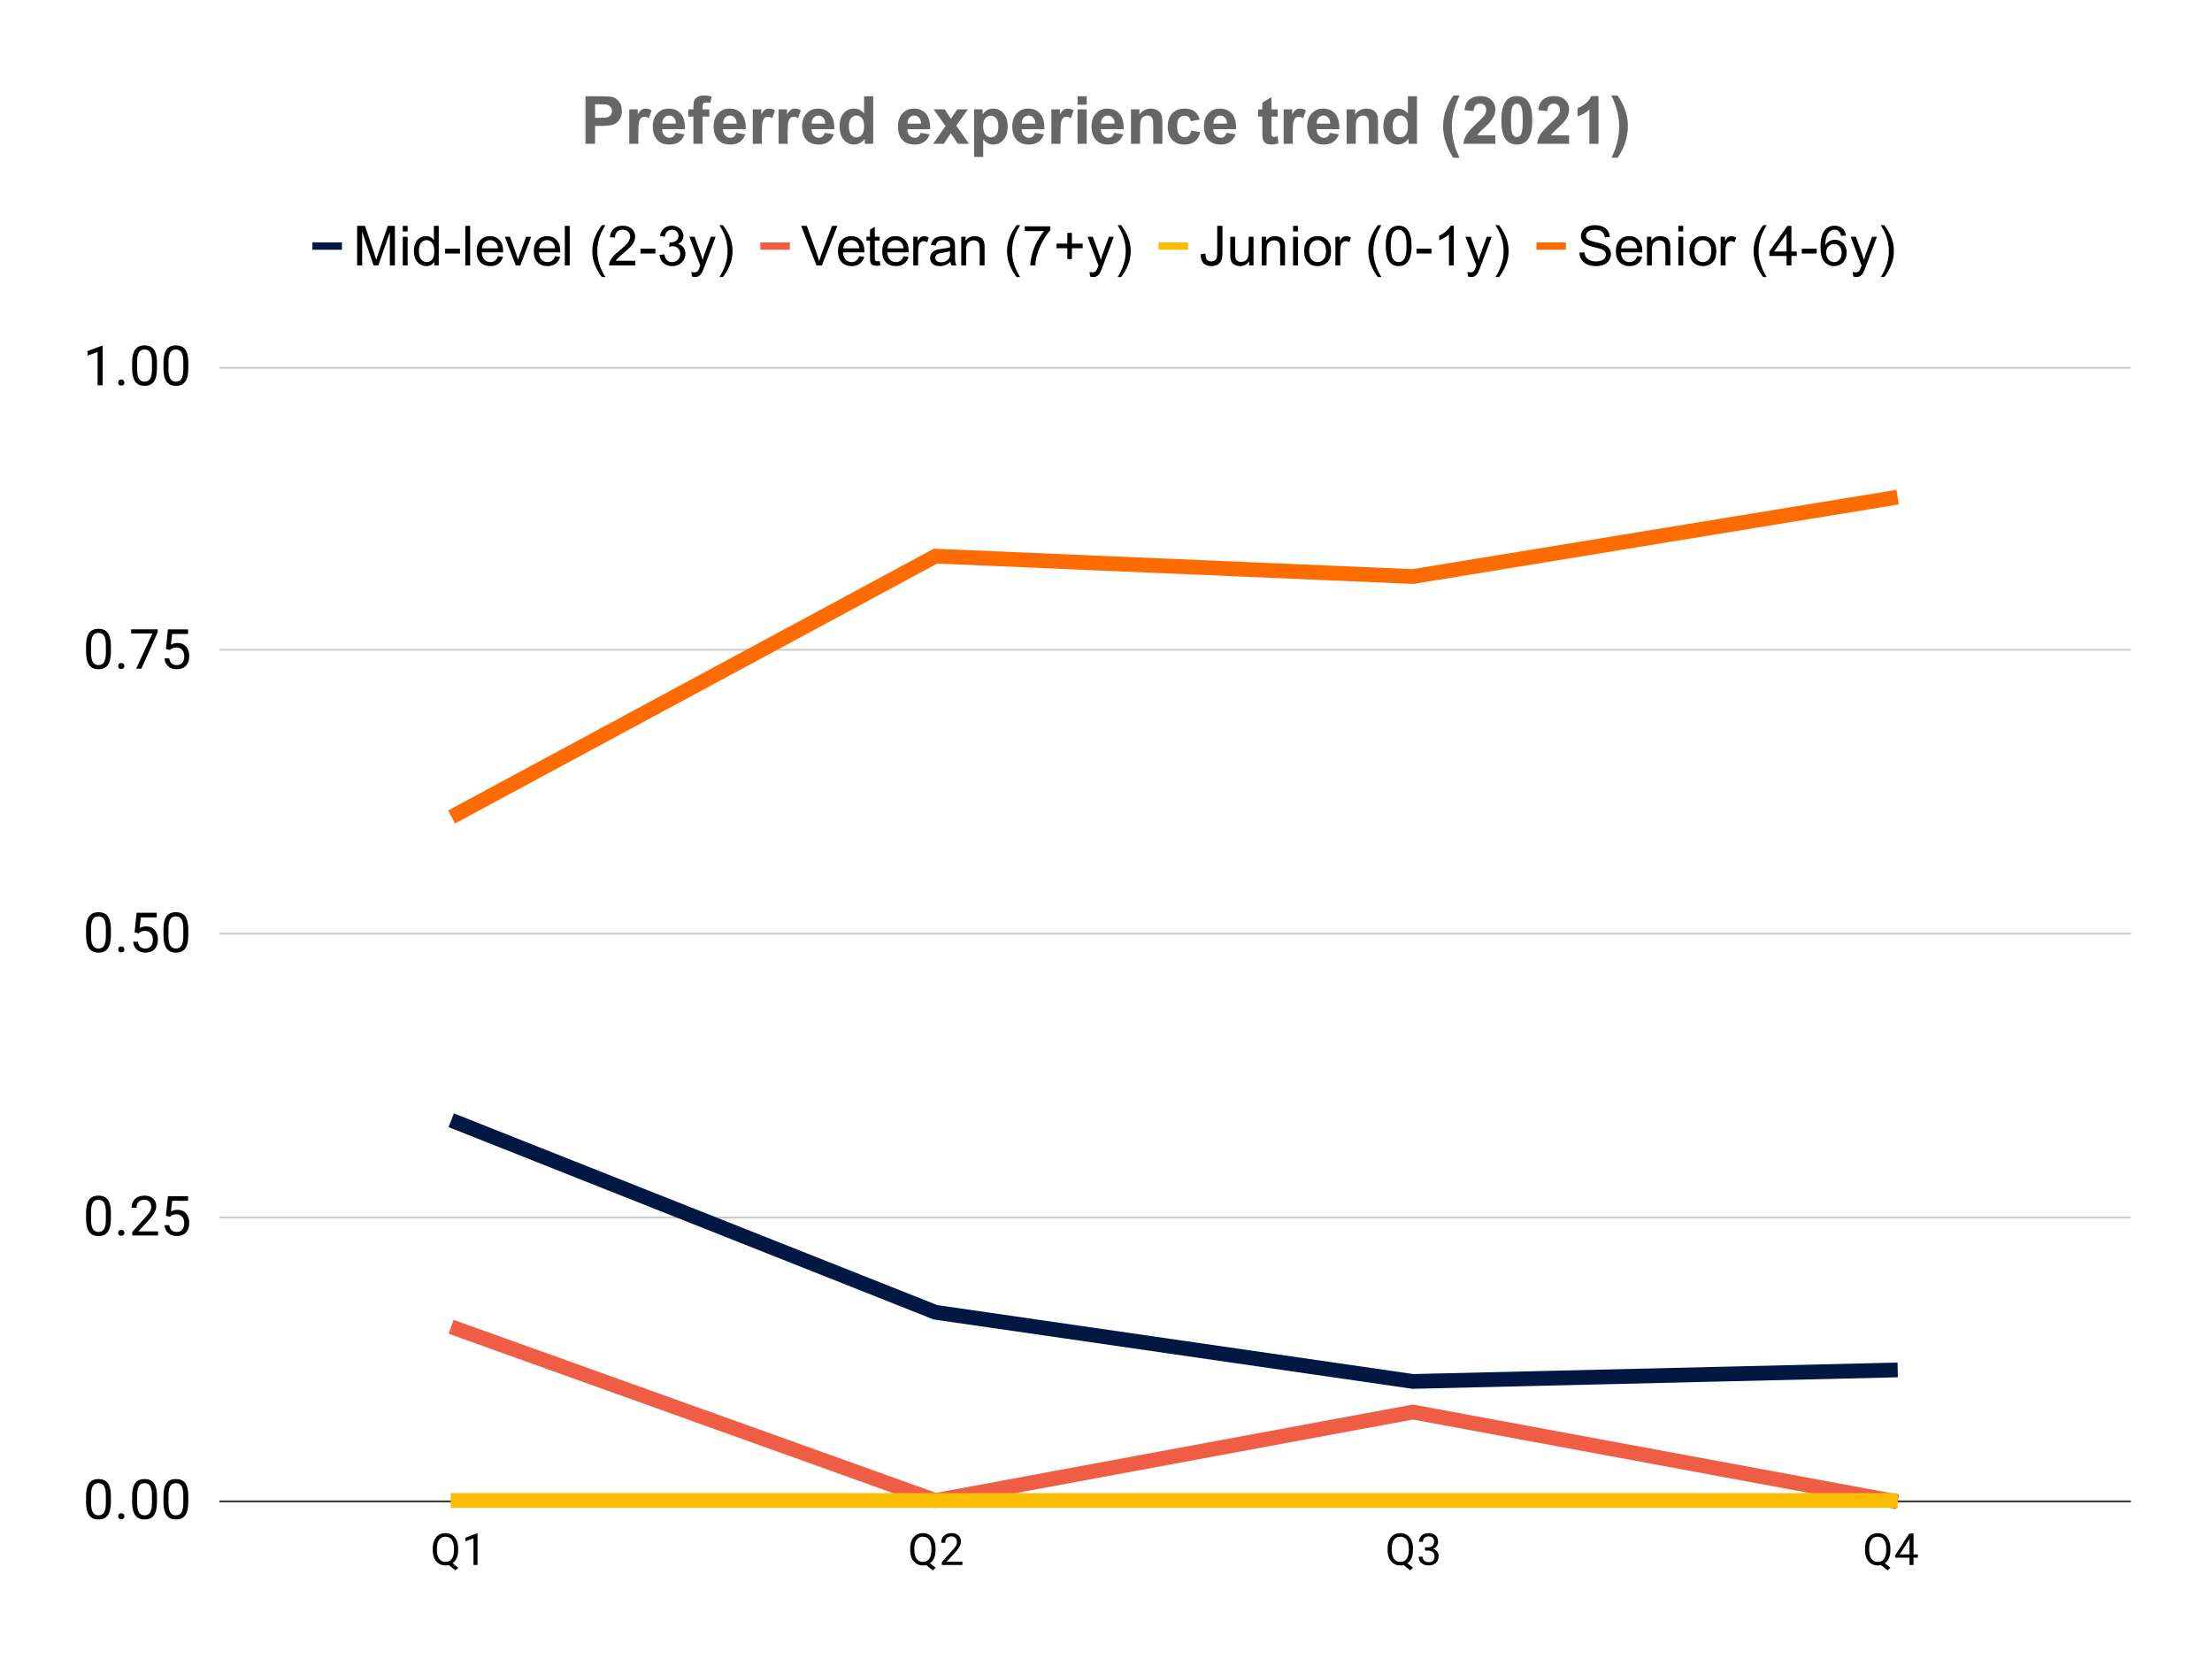 <svg viewBox="0 0 1200 900" fill="none" stroke-linecap="square" stroke-miterlimit="10" xmlns="http://www.w3.org/2000/svg"><path fill="#fff" d="M0 0h1200v900H0V0z"></path><path stroke="#333" stroke-linecap="butt" d="M119.5 814.5h1036"></path><path stroke="#ccc" stroke-linecap="butt" d="M119.5 660.5h1036m-1036-154h1036m-1036-154h1036m-1036-153h1036"></path><path stroke="#021741" stroke-width="8" stroke-linecap="butt" clip-path="url(#id_0)" d="M248.5 609.205l259 102.705 259 37.515 259-6.15"></path><path stroke="#ef5d45" stroke-width="8" stroke-linecap="butt" clip-path="url(#id_0)" d="M248.5 721.135L507.5 814l259-47.97 259 47.97"></path><path stroke="#fbbc04" stroke-width="8" stroke-linecap="butt" clip-path="url(#id_0)" d="M248.5 814h777"></path><path stroke="#fe6c01" stroke-width="8" stroke-linecap="butt" clip-path="url(#id_0)" d="M248.5 441.31l259-139.605 259 11.07 259-42.435"></path><path clip-path="url(#id_0)" d="M251.5 609.205a3 3 0 11-6 0 3 3 0 016 0zm259 102.705a3 3 0 11-6 0 3 3 0 016 0zm259 37.515a3 3 0 11-6 0 3 3 0 016 0zm259-6.15a3 3 0 11-6 0 3 3 0 016 0zm-777-22.14a3 3 0 11-6 0 3 3 0 016 0zM510.5 814a3 3 0 11-6 0 3 3 0 016 0zm259-47.97a3 3 0 11-6 0 3 3 0 016 0zm259 47.97a3 3 0 11-6 0 3 3 0 016 0zm-777 0a3 3 0 11-6 0 3 3 0 016 0z"></path><path clip-path="url(#id_0)" d="M510.5 814a3 3 0 11-6 0 3 3 0 016 0zm259 0a3 3 0 11-6 0 3 3 0 016 0zm259 0a3 3 0 11-6 0 3 3 0 016 0zm-777-372.69a3 3 0 11-6 0 3 3 0 016 0zm259-139.605a3 3 0 11-6 0 3 3 0 016 0zm259 11.07a3 3 0 11-6 0 3 3 0 016 0zm259-42.435a3 3 0 11-6 0 3 3 0 016 0z"></path><path fill="#000" d="M60.14 814.906q0 4.75-1.624 7.078-1.625 2.313-5.078 2.313-3.407 0-5.047-2.266-1.641-2.265-1.703-6.765v-3.61q0-4.703 1.624-6.984 1.626-2.297 5.094-2.297 3.438 0 5.063 2.203 1.64 2.203 1.672 6.813v3.515zm-2.703-3.703q0-3.453-.968-5.015-.969-1.579-3.063-1.579-2.078 0-3.031 1.563-.953 1.562-.984 4.812v4.344q0 3.453 1 5.11 1.015 1.64 3.047 1.64 2 0 2.968-1.547.985-1.562 1.032-4.89v-4.438zm6.672 11.375q0-.703.407-1.172.421-.468 1.25-.468.843 0 1.28.468.438.469.438 1.172 0 .672-.437 1.125-.438.453-1.281.453-.829 0-1.25-.453-.407-.453-.407-1.125zm21.032-7.672q0 4.75-1.625 7.078-1.625 2.313-5.079 2.313-3.406 0-5.046-2.266-1.641-2.265-1.704-6.765v-3.61q0-4.703 1.626-6.984 1.624-2.297 5.093-2.297 3.438 0 5.063 2.203 1.64 2.203 1.672 6.813v3.515zm-2.704-3.703q0-3.453-.968-5.015-.969-1.579-3.063-1.579-2.078 0-3.031 1.563-.953 1.562-.984 4.812v4.344q0 3.453 1 5.11 1.015 1.64 3.046 1.64 2 0 2.97-1.547.984-1.562 1.03-4.89v-4.438zm19.704 3.703q0 4.75-1.625 7.078-1.625 2.313-5.079 2.313-3.406 0-5.046-2.266-1.641-2.265-1.704-6.765v-3.61q0-4.703 1.626-6.984 1.624-2.297 5.093-2.297 3.438 0 5.063 2.203 1.64 2.203 1.672 6.813v3.515zm-2.704-3.703q0-3.453-.968-5.015-.969-1.579-3.063-1.579-2.078 0-3.031 1.563-.953 1.562-.984 4.812v4.344q0 3.453 1 5.11 1.015 1.64 3.046 1.64 2 0 2.97-1.547.984-1.562 1.03-4.89v-4.438zM60.14 661.156q0 4.75-1.624 7.078-1.625 2.313-5.078 2.313-3.407 0-5.047-2.266-1.641-2.265-1.703-6.765v-3.61q0-4.703 1.624-6.984 1.626-2.297 5.094-2.297 3.438 0 5.063 2.203 1.64 2.203 1.672 6.813v3.515zm-2.703-3.703q0-3.453-.968-5.015-.969-1.579-3.063-1.579-2.078 0-3.031 1.563-.953 1.562-.984 4.812v4.344q0 3.453 1 5.11 1.015 1.64 3.047 1.64 2 0 2.968-1.547.985-1.562 1.032-4.89v-4.438zm6.672 11.375q0-.703.407-1.172.421-.468 1.25-.468.843 0 1.28.468.438.469.438 1.172 0 .672-.437 1.125-.438.453-1.281.453-.829 0-1.25-.453-.407-.453-.407-1.125zm21.641 1.422H71.766v-1.953l7.39-8.203q1.64-1.86 2.266-3.016.625-1.172.625-2.422 0-1.656-1.016-2.718-1.015-1.079-2.703-1.079-2.016 0-3.14 1.157-1.11 1.14-1.11 3.187H71.36q0-2.937 1.891-4.75 1.906-1.828 5.078-1.828 2.984 0 4.703 1.563 1.735 1.562 1.735 4.156 0 3.14-4.016 7.5l-5.703 6.187H85.75v2.219zm4.266-10.688l1.093-10.64h10.922v2.5h-8.625l-.656 5.812q1.578-.922 3.563-.922 2.921 0 4.624 1.938 1.72 1.922 1.72 5.203 0 3.297-1.782 5.203-1.781 1.89-4.969 1.89-2.828 0-4.625-1.562-1.781-1.578-2.031-4.343h2.563q.25 1.828 1.296 2.765 1.063.922 2.797.922 1.89 0 2.969-1.281 1.078-1.297 1.078-3.563 0-2.14-1.172-3.437-1.156-1.297-3.094-1.297-1.765 0-2.78.781l-.72.578-2.171-.547zM60.14 507.406q0 4.75-1.624 7.078-1.625 2.313-5.078 2.313-3.407 0-5.047-2.266-1.641-2.265-1.703-6.765v-3.61q0-4.703 1.624-6.984 1.626-2.297 5.094-2.297 3.438 0 5.063 2.203 1.64 2.203 1.672 6.813v3.515zm-2.703-3.703q0-3.453-.968-5.015-.969-1.579-3.063-1.579-2.078 0-3.031 1.563-.953 1.562-.984 4.812v4.344q0 3.453 1 5.11 1.015 1.64 3.047 1.64 2 0 2.968-1.547.985-1.562 1.032-4.89v-4.438zm6.672 11.375q0-.703.407-1.172.421-.468 1.25-.468.843 0 1.28.468.438.469.438 1.172 0 .672-.437 1.125-.438.453-1.281.453-.829 0-1.25-.453-.407-.453-.407-1.125zm8.907-9.265l1.093-10.641h10.922v2.5h-8.625l-.656 5.812q1.578-.921 3.563-.921 2.921 0 4.624 1.937 1.72 1.922 1.72 5.203 0 3.297-1.782 5.203-1.781 1.89-4.969 1.89-2.828 0-4.625-1.562-1.781-1.578-2.031-4.343h2.563q.25 1.828 1.296 2.765 1.063.922 2.797.922 1.89 0 2.969-1.281 1.078-1.297 1.078-3.563 0-2.14-1.172-3.437Q80.625 505 78.687 505q-1.765 0-2.78.781l-.72.578-2.171-.546zm29.125 1.593q0 4.75-1.625 7.078-1.625 2.313-5.079 2.313-3.406 0-5.046-2.266-1.641-2.265-1.704-6.765v-3.61q0-4.703 1.626-6.984 1.624-2.297 5.093-2.297 3.438 0 5.063 2.203 1.64 2.203 1.672 6.813v3.515zm-2.704-3.703q0-3.453-.968-5.015-.969-1.579-3.063-1.579-2.078 0-3.031 1.563-.953 1.562-.984 4.812v4.344q0 3.453 1 5.11 1.015 1.64 3.046 1.64 2 0 2.97-1.547.984-1.562 1.03-4.89v-4.438zM60.14 353.656q0 4.75-1.624 7.078-1.625 2.313-5.078 2.313-3.407 0-5.047-2.266-1.641-2.265-1.703-6.765v-3.61q0-4.703 1.624-6.984 1.626-2.297 5.094-2.297 3.438 0 5.063 2.203 1.64 2.203 1.672 6.813v3.515zm-2.703-3.703q0-3.453-.968-5.015-.969-1.579-3.063-1.579-2.078 0-3.031 1.563-.953 1.562-.984 4.812v4.344q0 3.453 1 5.11 1.015 1.64 3.047 1.64 2 0 2.968-1.547.985-1.562 1.032-4.89v-4.438zm6.672 11.375q0-.703.407-1.172.421-.469 1.25-.469.843 0 1.28.47.438.468.438 1.171 0 .672-.437 1.125-.438.453-1.281.453-.829 0-1.25-.453-.407-.453-.407-1.125zm21.438-18.39l-8.844 19.812h-2.828l8.797-19.11H71.125v-2.218h14.422v1.515zm4.469 9.125l1.093-10.641h10.922v2.5h-8.625l-.656 5.812q1.578-.921 3.563-.921 2.921 0 4.624 1.937 1.72 1.922 1.72 5.203 0 3.297-1.782 5.203-1.781 1.89-4.969 1.89-2.828 0-4.625-1.562-1.781-1.578-2.031-4.343h2.563q.25 1.828 1.296 2.765 1.063.922 2.797.922 1.89 0 2.969-1.281 1.078-1.297 1.078-3.563 0-2.14-1.172-3.437-1.156-1.297-3.094-1.297-1.765 0-2.78.781l-.72.578-2.171-.546zM55.672 209h-2.719v-18.063l-5.469 2v-2.453l7.766-2.922h.422V209zm8.437-1.422q0-.703.407-1.172.421-.469 1.25-.469.843 0 1.28.47.438.468.438 1.171 0 .672-.437 1.125-.438.453-1.281.453-.829 0-1.25-.453-.407-.453-.407-1.125zm21.032-7.672q0 4.75-1.625 7.078-1.625 2.313-5.079 2.313-3.406 0-5.046-2.266-1.641-2.265-1.704-6.765v-3.61q0-4.703 1.626-6.984 1.624-2.297 5.093-2.297 3.438 0 5.063 2.203 1.64 2.203 1.672 6.813v3.515zm-2.704-3.703q0-3.453-.968-5.016-.969-1.578-3.063-1.578-2.078 0-3.031 1.563-.953 1.562-.984 4.812v4.344q0 3.453 1 5.11 1.015 1.64 3.046 1.64 2 0 2.97-1.547.984-1.562 1.03-4.89v-4.438zm19.704 3.703q0 4.75-1.625 7.078-1.625 2.313-5.079 2.313-3.406 0-5.046-2.266-1.641-2.265-1.704-6.765v-3.61q0-4.703 1.626-6.984 1.624-2.297 5.093-2.297 3.438 0 5.063 2.203 1.64 2.203 1.672 6.813v3.515zm-2.704-3.703q0-3.453-.968-5.016-.969-1.578-3.063-1.578-2.078 0-3.031 1.563-.953 1.562-.984 4.812v4.344q0 3.453 1 5.11 1.015 1.64 3.046 1.64 2 0 2.97-1.547.984-1.562 1.03-4.89v-4.438zm149.079 644.813q0 2.468-.797 4.265-.781 1.782-2.188 2.797l3.047 2.39-1.547 1.423-3.594-2.86q-.843.203-1.78.203-2.016 0-3.579-.984-1.547-1-2.422-2.828-.86-1.844-.875-4.25v-1.235q0-2.453.844-4.343.86-1.89 2.422-2.89 1.578-1 3.594-1 2.062 0 3.625 1 1.562.984 2.406 2.859.844 1.875.844 4.359v1.094zm-2.25-1.094q0-3.016-1.203-4.64-1.204-1.641-3.422-1.641-2.125 0-3.36 1.625-1.219 1.609-1.25 4.5v1.25q0 2.937 1.219 4.625 1.234 1.687 3.406 1.687 2.188 0 3.375-1.594 1.203-1.593 1.235-4.547v-1.265zm12.78 9.078h-2.187v-14.453l-4.359 1.61v-1.97l6.203-2.328h.344V849zm248.47-7.984q0 2.468-.797 4.265-.781 1.782-2.188 2.797l3.047 2.39-1.547 1.423-3.594-2.86q-.843.203-1.78.203-2.016 0-3.579-.984-1.547-1-2.422-2.828-.86-1.844-.875-4.25v-1.235q0-2.453.844-4.343.86-1.89 2.422-2.89 1.578-1 3.594-1 2.062 0 3.625 1 1.562.984 2.406 2.859.844 1.875.844 4.359v1.094zm-2.25-1.094q0-3.016-1.204-4.64-1.203-1.641-3.421-1.641-2.125 0-3.36 1.625-1.219 1.609-1.25 4.5v1.25q0 2.937 1.219 4.625 1.234 1.687 3.406 1.687 2.188 0 3.375-1.594 1.203-1.593 1.235-4.547v-1.265zM522.094 849h-11.172v-1.563l5.906-6.562q1.313-1.484 1.813-2.406.5-.938.5-1.938 0-1.343-.813-2.187-.812-.86-2.156-.86-1.625 0-2.516.922-.89.922-.89 2.563h-2.172q0-2.36 1.515-3.813 1.516-1.453 4.063-1.453 2.375 0 3.75 1.25 1.39 1.25 1.39 3.313 0 2.53-3.203 6l-4.578 4.968h8.563V849zm244.422-7.984q0 2.468-.797 4.265-.782 1.782-2.188 2.797l3.047 2.39-1.547 1.423-3.593-2.86q-.844.203-1.782.203-2.015 0-3.578-.984-1.547-1-2.422-2.828-.86-1.844-.875-4.25v-1.235q0-2.453.844-4.343.86-1.89 2.422-2.89 1.578-1 3.594-1 2.062 0 3.625 1 1.562.984 2.406 2.859.844 1.875.844 4.359v1.094zm-2.25-1.094q0-3.016-1.203-4.64-1.204-1.641-3.422-1.641-2.125 0-3.36 1.625-1.218 1.609-1.25 4.5v1.25q0 2.937 1.219 4.625 1.234 1.687 3.406 1.687 2.188 0 3.375-1.594 1.203-1.593 1.235-4.547v-1.265zm8.812-.516h1.625q1.531-.015 2.406-.797.891-.797.891-2.125 0-3-3-3-1.406 0-2.25.813-.828.797-.828 2.11h-2.172q0-2.016 1.484-3.36 1.485-1.344 3.766-1.344 2.422 0 3.781 1.281 1.375 1.266 1.375 3.547 0 1.11-.718 2.157-.72 1.046-1.954 1.562 1.407.438 2.172 1.469.766 1.031.766 2.515 0 2.297-1.5 3.657-1.5 1.343-3.906 1.343-2.407 0-3.907-1.297-1.5-1.312-1.5-3.437h2.172q0 1.344.875 2.156.89.813 2.36.813 1.578 0 2.406-.813.828-.828.828-2.375 0-1.484-.922-2.281-.906-.797-2.625-.813h-1.625v-1.78zm252.438 1.61q0 2.468-.797 4.265-.782 1.782-2.188 2.797l3.047 2.39-1.547 1.423-3.593-2.86q-.844.203-1.782.203-2.015 0-3.578-.984-1.547-1-2.422-2.828-.86-1.844-.875-4.25v-1.235q0-2.453.844-4.343.86-1.89 2.422-2.89 1.578-1 3.594-1 2.062 0 3.625 1 1.562.984 2.406 2.859.844 1.875.844 4.359v1.094zm-2.25-1.094q0-3.016-1.203-4.64-1.204-1.641-3.422-1.641-2.125 0-3.36 1.625-1.218 1.609-1.25 4.5v1.25q0 2.937 1.219 4.625 1.234 1.687 3.406 1.687 2.188 0 3.375-1.594 1.203-1.593 1.235-4.547v-1.265zm14.812 3.344h2.36v1.765h-2.36V849h-2.187v-3.969h-7.766v-1.265l7.64-11.828h2.313v11.328zm-7.5 0h5.313v-8.36l-.25.469-5.063 7.89z"></path><path stroke="#021741" stroke-width="4" stroke-linecap="butt" d="M171.5 133.5h12"></path><path fill="#000" d="M193.734 144v-21.469H198l5.094 15.203q.703 2.125 1.015 3.172.375-1.172 1.141-3.437l5.14-14.938h3.829V144h-2.735v-17.969L205.234 144h-2.562l-6.203-18.281V144h-2.735zm24.766-18.438v-3.03h2.625v3.03H218.5zm0 18.438v-15.563h2.625V144H218.5zm17.078 0v-1.969q-1.484 2.328-4.36 2.328-1.859 0-3.421-1.03-1.563-1.032-2.422-2.86-.844-1.844-.844-4.235 0-2.328.766-4.218.781-1.907 2.328-2.907 1.563-1.015 3.484-1.015 1.407 0 2.5.594 1.094.593 1.782 1.546v-7.703h2.625V144h-2.438zm-8.344-7.766q0 2.985 1.25 4.47 1.266 1.483 2.985 1.483 1.734 0 2.937-1.406 1.203-1.422 1.203-4.328 0-3.187-1.234-4.672-1.219-1.5-3.016-1.5-1.765 0-2.953 1.438-1.172 1.422-1.172 4.515zm14.22 1.313v-2.64h8.093v2.64h-8.094zM252.421 144v-21.469h2.64V144h-2.64zm17.703-5.016l2.734.344q-.656 2.39-2.406 3.719-1.734 1.312-4.437 1.312-3.422 0-5.422-2.109-2-2.11-2-5.89 0-3.938 2.015-6.094 2.032-2.172 5.25-2.172 3.125 0 5.094 2.125 1.985 2.125 1.985 5.969 0 .234-.016.703h-11.594q.14 2.562 1.438 3.937 1.312 1.36 3.265 1.36 1.438 0 2.469-.766t1.625-2.438zm-8.656-4.25h8.687q-.172-1.968-1-2.953-1.25-1.515-3.265-1.515-1.813 0-3.047 1.218-1.235 1.203-1.375 3.25zM279.797 144l-5.922-15.563h2.797l3.328 9.329q.547 1.5 1 3.125.36-1.235.984-2.953l3.454-9.5h2.718L282.266 144h-2.47zm21.328-5.016l2.734.344q-.656 2.39-2.406 3.719-1.734 1.312-4.437 1.312-3.422 0-5.422-2.109-2-2.11-2-5.89 0-3.938 2.015-6.094 2.032-2.172 5.25-2.172 3.125 0 5.094 2.125 1.985 2.125 1.985 5.969 0 .234-.016.703h-11.594q.14 2.562 1.438 3.937 1.312 1.36 3.265 1.36 1.438 0 2.469-.766t1.625-2.438zm-8.656-4.25h8.687q-.172-1.968-1-2.953-1.25-1.515-3.265-1.515-1.813 0-3.047 1.218-1.235 1.203-1.375 3.25zM306.422 144v-21.469h2.64V144h-2.64zm20.094 6.313q-2.188-2.75-3.704-6.438-1.5-3.703-1.5-7.656 0-3.485 1.125-6.672 1.329-3.719 4.079-7.39h1.89q-1.765 3.046-2.344 4.359-.89 2.015-1.406 4.218-.625 2.735-.625 5.5 0 7.047 4.375 14.078h-1.89zm18.093-8.844V144h-14.203q-.031-.953.313-1.828.547-1.453 1.734-2.86 1.188-1.406 3.453-3.25 3.5-2.875 4.719-4.546 1.234-1.688 1.234-3.172 0-1.578-1.125-2.64-1.109-1.079-2.906-1.079-1.906 0-3.062 1.14-1.141 1.141-1.157 3.157l-2.703-.281q.281-3.032 2.094-4.61 1.813-1.594 4.875-1.594 3.094 0 4.89 1.72 1.813 1.702 1.813 4.25 0 1.28-.531 2.53-.531 1.235-1.75 2.625-1.219 1.375-4.063 3.766-2.375 2-3.046 2.719-.672.703-1.11 1.422h10.531zm2.844-3.922v-2.64h8.094v2.64h-8.094zm10.313.781l2.625-.344q.453 2.235 1.546 3.235 1.094.984 2.657.984 1.875 0 3.156-1.281 1.281-1.297 1.281-3.203 0-1.813-1.187-2.985-1.188-1.187-3.016-1.187-.75 0-1.875.281l.297-2.312q.266.03.422.03 1.687 0 3.031-.874 1.36-.875 1.36-2.719 0-1.437-.985-2.39-.984-.954-2.531-.954-1.547 0-2.578.97-1.016.952-1.313 2.89l-2.625-.469q.469-2.64 2.188-4.094 1.719-1.469 4.265-1.469 1.75 0 3.235.766 1.484.75 2.265 2.047.782 1.297.782 2.766 0 1.39-.75 2.53-.735 1.142-2.204 1.829 1.907.438 2.954 1.828 1.062 1.375 1.062 3.453 0 2.813-2.062 4.766-2.047 1.953-5.172 1.953-2.828 0-4.703-1.672-1.86-1.687-2.125-4.375zm17.593 11.656l-.296-2.468q.875.234 1.515.234.875 0 1.406-.297.532-.281.86-.812.25-.407.812-1.97.063-.218.235-.64l-5.907-15.594h2.844l3.235 9.016q.625 1.719 1.125 3.61.453-1.829 1.093-3.547l3.313-9.078h2.64l-5.921 15.828q-.954 2.562-1.47 3.53-.702 1.298-1.624 1.907-.906.61-2.156.61-.766 0-1.704-.329zm16.844.328h-1.89q4.39-7.03 4.39-14.078 0-2.75-.64-5.468-.5-2.188-1.391-4.22-.563-1.312-2.36-4.39h1.891q2.75 3.672 4.078 7.39 1.125 3.188 1.125 6.673 0 3.953-1.515 7.656-1.516 3.688-3.688 6.438z"></path><path stroke="#ef5d45" stroke-width="4" stroke-linecap="butt" d="M414.5 133.5h12"></path><path fill="#000" d="M442.953 144l-8.328-21.469h3.078l5.594 15.594q.672 1.875 1.125 3.516.5-1.75 1.156-3.516l5.797-15.594h2.906L445.875 144h-2.922zm23.172-5.016l2.734.344q-.656 2.39-2.406 3.719-1.734 1.312-4.437 1.312-3.422 0-5.422-2.109-2-2.11-2-5.89 0-3.938 2.015-6.094 2.032-2.172 5.25-2.172 3.125 0 5.094 2.125 1.985 2.125 1.985 5.969 0 .234-.016.703h-11.594q.14 2.562 1.438 3.937 1.312 1.36 3.265 1.36 1.438 0 2.469-.766t1.625-2.438zm-8.656-4.25h8.687q-.172-1.968-1-2.953-1.25-1.515-3.265-1.515-1.813 0-3.047 1.218-1.235 1.203-1.375 3.25zm19.765 6.907l.375 2.328q-1.109.234-1.984.234-1.438 0-2.234-.453-.782-.453-1.11-1.188-.312-.75-.312-3.125V130.5h-1.938v-2.063h1.938v-3.843l2.61-1.578v5.421h2.655v2.063h-2.656v9.094q0 1.125.14 1.453.141.312.454.516.312.187.906.187.438 0 1.156-.11zm12.891-2.657l2.734.344q-.656 2.39-2.406 3.719-1.734 1.312-4.437 1.312-3.422 0-5.422-2.109-2-2.11-2-5.89 0-3.938 2.015-6.094 2.032-2.172 5.25-2.172 3.125 0 5.094 2.125 1.985 2.125 1.985 5.969 0 .234-.016.703h-11.594q.14 2.562 1.438 3.937 1.312 1.36 3.265 1.36 1.438 0 2.469-.766t1.625-2.438zm-8.656-4.25h8.687q-.172-1.968-1-2.953-1.25-1.515-3.265-1.515-1.813 0-3.047 1.218-1.235 1.203-1.375 3.25zM495.453 144v-15.563h2.375v2.36q.906-1.656 1.672-2.172.766-.531 1.688-.531 1.343 0 2.718.844L503 131.39q-.969-.578-1.938-.578-.875 0-1.562.53-.688.516-.969 1.438-.453 1.406-.453 3.078V144h-2.625zm20.172-1.922q-1.453 1.25-2.813 1.766-1.359.515-2.906.515-2.562 0-3.953-1.25-1.375-1.265-1.375-3.218 0-1.141.516-2.078.531-.954 1.375-1.516.844-.578 1.89-.86.782-.218 2.344-.406 3.203-.375 4.703-.906.016-.547.016-.688 0-1.609-.75-2.265-1-.89-3-.89-1.86 0-2.75.655-.875.641-1.313 2.297l-2.578-.359q.36-1.656 1.156-2.672.813-1.016 2.329-1.562 1.53-.547 3.546-.547 1.985 0 3.22.469 1.25.468 1.827 1.187.594.703.828 1.781.141.672.141 2.438v3.515q0 3.672.156 4.657.172.968.672 1.859h-2.75q-.406-.828-.531-1.922zm-.219-5.89q-1.437.593-4.297 1-1.625.234-2.312.53-.672.298-1.047.86-.36.563-.36 1.25 0 1.047.798 1.75.812.703 2.343.703t2.703-.656q1.188-.672 1.75-1.828.422-.89.422-2.64v-.97zm6.078 7.812v-15.563h2.36v2.22q1.718-2.563 4.953-2.563 1.406 0 2.578.515 1.188.5 1.766 1.328.593.813.828 1.938.156.734.156 2.563V144h-2.64v-9.469q0-1.61-.313-2.406-.297-.797-1.094-1.266-.781-.484-1.828-.484-1.688 0-2.922 1.078-1.219 1.063-1.219 4.047v8.5h-2.625zm30.032 6.313q-2.188-2.75-3.703-6.438-1.5-3.703-1.5-7.656 0-3.485 1.125-6.672 1.328-3.719 4.078-7.39h1.89q-1.765 3.046-2.343 4.359-.891 2.015-1.407 4.218-.625 2.735-.625 5.5 0 7.047 4.375 14.078h-1.89zm4.406-24.97v-2.546h13.906v2.062q-2.062 2.172-4.078 5.797-2 3.61-3.11 7.438-.78 2.703-1 5.906h-2.718q.047-2.531 1-6.125t2.734-6.922q1.782-3.328 3.782-5.61h-10.516zm23.094 15.188v-5.89h-5.844v-2.47h5.844v-5.843h2.484v5.844h5.844v2.469H581.5v5.89h-2.484zm12.343 9.453l-.297-2.468q.875.234 1.516.234.875 0 1.406-.297.532-.281.86-.812.25-.407.812-1.97.063-.218.235-.64l-5.907-15.594h2.844l3.235 9.016q.625 1.719 1.125 3.61.453-1.829 1.093-3.547l3.313-9.078h2.64l-5.922 15.828q-.953 2.562-1.468 3.53-.703 1.298-1.625 1.907-.907.61-2.157.61-.765 0-1.703-.329zm16.844.328h-1.89q4.39-7.03 4.39-14.078 0-2.75-.64-5.468-.5-2.188-1.391-4.22-.563-1.312-2.36-4.39h1.891q2.75 3.672 4.078 7.39 1.125 3.188 1.125 6.673 0 3.953-1.515 7.656-1.516 3.688-3.688 6.438z"></path><path stroke="#fbbc04" stroke-width="4" stroke-linecap="butt" d="M630.5 133.5h12"></path><path fill="#000" d="M651.36 137.906l2.562-.36q.11 2.47.922 3.376.828.906 2.281.906 1.063 0 1.844-.484.781-.5 1.062-1.328.297-.844.297-2.703V122.53h2.844v14.625q0 2.703-.656 4.188-.641 1.469-2.063 2.25-1.406.765-3.312.765-2.828 0-4.328-1.625-1.5-1.625-1.454-4.828zM677.671 144v-2.281q-1.813 2.64-4.938 2.64-1.375 0-2.578-.53-1.187-.532-1.765-1.329-.578-.797-.813-1.953-.156-.781-.156-2.469v-9.64h2.64v8.64q0 2.063.157 2.781.25 1.032 1.047 1.625.812.594 2 .594 1.187 0 2.218-.61 1.047-.609 1.47-1.655.437-1.047.437-3.032v-8.344h2.64V144h-2.36zm6.812 0v-15.563h2.36v2.22q1.718-2.563 4.953-2.563 1.406 0 2.578.515 1.188.5 1.766 1.328.593.813.828 1.938.156.734.156 2.563V144h-2.64v-9.469q0-1.61-.313-2.406-.297-.797-1.094-1.266-.781-.484-1.828-.484-1.688 0-2.922 1.078-1.219 1.063-1.219 4.047v8.5h-2.625zm17.016-18.438v-3.03h2.625v3.03H701.5zm0 18.438v-15.563h2.625V144H701.5zm6-7.781q0-4.313 2.406-6.406 2-1.72 4.89-1.72 3.204 0 5.235 2.11 2.047 2.094 2.047 5.797 0 3-.906 4.734-.906 1.72-2.625 2.672-1.719.953-3.75.953-3.266 0-5.281-2.093-2.016-2.11-2.016-6.047zm2.703 0q0 2.984 1.297 4.484 1.313 1.484 3.297 1.484 1.953 0 3.25-1.5 1.312-1.5 1.312-4.546 0-2.891-1.312-4.375-1.313-1.485-3.25-1.485-1.985 0-3.297 1.485-1.297 1.468-1.297 4.453zm14.25 7.781v-15.563h2.375v2.36q.906-1.656 1.672-2.172.766-.531 1.688-.531 1.343 0 2.718.844L732 131.39q-.969-.578-1.938-.578-.875 0-1.562.53-.688.516-.969 1.438-.453 1.406-.453 3.078V144h-2.625zm23.063 6.313q-2.188-2.75-3.703-6.438-1.5-3.703-1.5-7.656 0-3.485 1.125-6.672 1.328-3.719 4.078-7.39h1.89q-1.765 3.046-2.343 4.359-.891 2.015-1.407 4.218-.625 2.735-.625 5.5 0 7.047 4.375 14.078h-1.89zm4.234-16.907q0-3.812.781-6.125.782-2.328 2.328-3.578 1.547-1.266 3.891-1.266 1.719 0 3.016.704 1.312.687 2.156 2 .86 1.312 1.344 3.203.484 1.875.484 5.062 0 3.781-.781 6.11-.766 2.312-2.313 3.578-1.547 1.265-3.906 1.265-3.11 0-4.875-2.218-2.125-2.688-2.125-8.735zm2.703 0q0 5.297 1.235 7.047 1.25 1.75 3.062 1.75 1.813 0 3.047-1.75 1.25-1.766 1.25-7.047 0-5.297-1.25-7.031-1.235-1.75-3.078-1.75-1.813 0-2.907 1.531-1.359 1.969-1.359 7.25zm14 4.14v-2.64h8.094v2.64h-8.094zm20.22 6.454h-2.625v-16.797q-.953.906-2.5 1.813-1.547.906-2.781 1.359v-2.547q2.218-1.047 3.875-2.516 1.656-1.484 2.343-2.874h1.688V144zm7.687 5.984l-.297-2.468q.875.234 1.516.234.875 0 1.406-.297.532-.281.86-.812.25-.407.812-1.97.063-.218.235-.64l-5.907-15.594h2.844l3.235 9.016q.625 1.719 1.125 3.61.453-1.829 1.093-3.547l3.313-9.078h2.64l-5.922 15.828q-.953 2.562-1.468 3.53-.703 1.298-1.625 1.907-.907.61-2.157.61-.765 0-1.703-.329zm16.844.328h-1.89q4.39-7.03 4.39-14.078 0-2.75-.64-5.468-.5-2.188-1.391-4.22-.563-1.312-2.36-4.39h1.891q2.75 3.672 4.078 7.39 1.125 3.188 1.125 6.673 0 3.953-1.515 7.656-1.516 3.688-3.688 6.438z"></path><path stroke="#fe6c01" stroke-width="4" stroke-linecap="butt" d="M835.5 133.5h12"></path><path fill="#000" d="M856.844 137.094l2.687-.235q.188 1.625.875 2.657.703 1.03 2.172 1.672 1.469.625 3.297.625 1.625 0 2.86-.485 1.25-.484 1.859-1.312.61-.844.61-1.844 0-1.016-.595-1.766-.578-.75-1.922-1.265-.875-.344-3.828-1.047-2.953-.719-4.14-1.344-1.547-.813-2.297-2-.75-1.188-.75-2.672 0-1.625.922-3.031.922-1.422 2.687-2.156 1.782-.735 3.953-.735 2.375 0 4.203.781 1.829.766 2.797 2.266.985 1.484 1.063 3.375l-2.719.203q-.219-2.031-1.5-3.078-1.265-1.047-3.734-1.047-2.578 0-3.766.953-1.172.938-1.172 2.282 0 1.156.844 1.906.813.734 4.266 1.531 3.468.781 4.765 1.36 1.875.875 2.766 2.203.89 1.312.89 3.047 0 1.718-.984 3.234-.969 1.516-2.812 2.36-1.844.827-4.141.827-2.906 0-4.89-.843-1.97-.844-3.094-2.547-1.11-1.719-1.172-3.875zm31.281 1.89l2.734.344q-.656 2.39-2.406 3.719-1.734 1.312-4.437 1.312-3.422 0-5.422-2.109-2-2.11-2-5.89 0-3.938 2.015-6.094 2.032-2.172 5.25-2.172 3.125 0 5.094 2.125 1.985 2.125 1.985 5.969 0 .234-.016.703h-11.594q.14 2.562 1.438 3.937 1.312 1.36 3.265 1.36 1.438 0 2.469-.766t1.625-2.438zm-8.656-4.25h8.687q-.172-1.968-1-2.953-1.25-1.515-3.265-1.515-1.813 0-3.047 1.218-1.235 1.203-1.375 3.25zM893.484 144v-15.563h2.36v2.22q1.718-2.563 4.953-2.563 1.406 0 2.578.515 1.188.5 1.766 1.328.593.813.828 1.938.156.734.156 2.563V144h-2.64v-9.469q0-1.61-.313-2.406-.297-.797-1.094-1.266-.781-.484-1.828-.484-1.688 0-2.922 1.078-1.219 1.063-1.219 4.047v8.5h-2.625zm17.016-18.438v-3.03h2.625v3.03H910.5zm0 18.438v-15.563h2.625V144H910.5zm6-7.781q0-4.313 2.406-6.406 2-1.72 4.89-1.72 3.204 0 5.235 2.11 2.047 2.094 2.047 5.797 0 3-.906 4.734-.906 1.72-2.625 2.672-1.719.953-3.75.953-3.266 0-5.281-2.093-2.016-2.11-2.016-6.047zm2.703 0q0 2.984 1.297 4.484 1.313 1.484 3.297 1.484 1.953 0 3.25-1.5 1.312-1.5 1.312-4.546 0-2.891-1.312-4.375-1.313-1.485-3.25-1.485-1.985 0-3.297 1.485-1.297 1.468-1.297 4.453zm14.25 7.781v-15.563h2.375v2.36q.906-1.656 1.672-2.172.766-.531 1.688-.531 1.343 0 2.718.844L941 131.39q-.969-.578-1.938-.578-.875 0-1.562.53-.688.516-.969 1.438-.453 1.406-.453 3.078V144h-2.625zm23.063 6.313q-2.188-2.75-3.703-6.438-1.5-3.703-1.5-7.656 0-3.485 1.125-6.672 1.328-3.719 4.078-7.39h1.89q-1.765 3.046-2.343 4.359-.891 2.015-1.407 4.218-.625 2.735-.625 5.5 0 7.047 4.375 14.078h-1.89zM969.203 144v-5.14h-9.328v-2.423l9.813-13.906h2.14v13.906h2.906v2.422h-2.906V144h-2.625zm0-7.563v-9.671l-6.734 9.671h6.734zm8.25 1.11v-2.64h8.094v2.64h-8.094zm23.969-9.766l-2.61.203q-.359-1.546-1-2.25-1.078-1.125-2.64-1.125-1.266 0-2.219.704-1.234.906-1.953 2.656-.719 1.734-.75 4.953.953-1.453 2.328-2.156 1.375-.703 2.89-.703 2.641 0 4.485 1.953 1.86 1.937 1.86 5.015 0 2.016-.875 3.75-.875 1.735-2.407 2.656-1.515.922-3.453.922-3.297 0-5.375-2.422-2.078-2.421-2.078-7.984 0-6.234 2.297-9.062 2.015-2.454 5.406-2.454 2.547 0 4.156 1.422 1.625 1.422 1.938 3.922zm-10.766 9.266q0 1.36.578 2.61.578 1.234 1.61 1.89 1.047.656 2.203.656 1.656 0 2.86-1.344 1.202-1.359 1.202-3.672 0-2.218-1.187-3.5-1.188-1.296-2.985-1.296-1.78 0-3.03 1.297-1.25 1.28-1.25 3.359zm14.703 12.937l-.297-2.468q.875.234 1.516.234.875 0 1.406-.297.532-.281.86-.812.25-.407.812-1.97.063-.218.235-.64l-5.907-15.594h2.844l3.235 9.016q.625 1.719 1.125 3.61.453-1.829 1.093-3.547l3.313-9.078h2.64l-5.922 15.828q-.953 2.562-1.468 3.53-.703 1.298-1.625 1.907-.907.61-2.157.61-.765 0-1.703-.329zm16.844.328h-1.89q4.39-7.03 4.39-14.078 0-2.75-.64-5.468-.5-2.188-1.391-4.22-.563-1.312-2.36-4.39h1.891q2.75 3.672 4.078 7.39 1.125 3.188 1.125 6.673 0 3.953-1.515 7.656-1.516 3.688-3.688 6.438z"></path><path fill="#666" d="M317.625 78V52.234h8.344q4.75 0 6.187.375 2.219.594 3.703 2.532 1.5 1.937 1.5 5.015 0 2.375-.859 4-.86 1.61-2.188 2.531-1.328.922-2.703 1.22-1.859.374-5.39.374h-3.39V78h-5.204zm5.203-21.406v7.312h2.844q3.078 0 4.11-.406 1.046-.406 1.624-1.266.594-.859.594-2 0-1.406-.828-2.312-.828-.922-2.094-1.156-.922-.172-3.734-.172h-2.516zM346.313 78h-4.938V59.328h4.594v2.656q1.172-1.875 2.11-2.468.937-.61 2.14-.61 1.687 0 3.25.938l-1.531 4.297q-1.25-.797-2.313-.797-1.047 0-1.766.578-.718.562-1.14 2.062-.406 1.485-.406 6.25V78zm20.078-5.938l4.921.829q-.937 2.703-3 4.125-2.046 1.406-5.109 1.406-4.875 0-7.219-3.188-1.843-2.546-1.843-6.421 0-4.641 2.421-7.266 2.438-2.64 6.141-2.64 4.172 0 6.578 2.75 2.406 2.75 2.297 8.437h-12.375q.063 2.187 1.203 3.422 1.14 1.218 2.844 1.218 1.156 0 1.938-.625.796-.64 1.203-2.046zm.28-5q-.046-2.14-1.108-3.25-1.047-1.124-2.563-1.124-1.61 0-2.672 1.171-1.047 1.188-1.031 3.203h7.375zm6.75-7.734h2.75v-1.406q0-2.36.5-3.516.5-1.156 1.845-1.875 1.343-.734 3.39-.734 2.11 0 4.14.625l-.671 3.453q-1.172-.281-2.266-.281-1.078 0-1.546.5-.454.5-.454 1.922v1.312h3.688v3.89h-3.688V78h-4.937V63.219h-2.75v-3.89zm25.97 12.734l4.921.829q-.937 2.703-3 4.125-2.046 1.406-5.109 1.406-4.875 0-7.219-3.188-1.843-2.546-1.843-6.421 0-4.641 2.421-7.266 2.438-2.64 6.141-2.64 4.172 0 6.578 2.75 2.406 2.75 2.297 8.437h-12.375q.063 2.187 1.203 3.422 1.14 1.218 2.844 1.218 1.156 0 1.938-.625.796-.64 1.203-2.046zm.28-5q-.046-2.14-1.108-3.25-1.047-1.124-2.563-1.124-1.61 0-2.672 1.171-1.047 1.188-1.031 3.203h7.375zM413.314 78h-4.938V59.328h4.594v2.656q1.172-1.875 2.11-2.468.937-.61 2.14-.61 1.687 0 3.25.938l-1.531 4.297q-1.25-.797-2.313-.797-1.047 0-1.766.578-.718.562-1.14 2.062-.406 1.485-.406 6.25V78zm14 0h-4.938V59.328h4.594v2.656q1.172-1.875 2.11-2.468.937-.61 2.14-.61 1.687 0 3.25.938l-1.531 4.297q-1.25-.797-2.313-.797-1.047 0-1.766.578-.718.562-1.14 2.062-.406 1.485-.406 6.25V78zm20.078-5.938l4.921.829q-.937 2.703-3 4.125-2.046 1.406-5.109 1.406-4.875 0-7.219-3.188-1.843-2.546-1.843-6.421 0-4.641 2.421-7.266 2.438-2.64 6.141-2.64 4.172 0 6.578 2.75 2.406 2.75 2.297 8.437h-12.375q.063 2.187 1.203 3.422 1.14 1.218 2.844 1.218 1.156 0 1.938-.625.796-.64 1.203-2.046zm.28-5q-.046-2.14-1.108-3.25-1.047-1.124-2.563-1.124-1.61 0-2.672 1.171-1.047 1.188-1.031 3.203h7.375zM473.704 78h-4.578v-2.75q-1.156 1.61-2.719 2.39-1.547.782-3.125.782-3.219 0-5.515-2.594-2.282-2.594-2.282-7.234 0-4.75 2.22-7.219 2.233-2.469 5.655-2.469 3.125 0 5.407 2.61v-9.282h4.937V78zm-13.187-9.734q0 2.984.828 4.312 1.203 1.938 3.344 1.938 1.703 0 2.89-1.438 1.203-1.453 1.203-4.344 0-3.218-1.156-4.625-1.156-1.421-2.969-1.421-1.765 0-2.953 1.406-1.187 1.39-1.187 4.172zm38.875 3.796l4.921.829q-.937 2.703-3 4.125-2.046 1.406-5.109 1.406-4.875 0-7.219-3.188-1.843-2.546-1.843-6.421 0-4.641 2.421-7.266 2.438-2.64 6.141-2.64 4.172 0 6.578 2.75 2.406 2.75 2.297 8.437h-12.375q.063 2.187 1.203 3.422 1.14 1.218 2.844 1.218 1.156 0 1.938-.625.796-.64 1.203-2.046zm.28-5q-.046-2.14-1.108-3.25-1.047-1.124-2.563-1.124-1.61 0-2.672 1.171-1.047 1.188-1.031 3.203h7.375zM506.22 78l6.719-9.61-6.438-9.062h6.016l3.312 5.14 3.485-5.14h5.796l-6.328 8.844L525.688 78h-6.063l-3.797-5.781L512 78h-5.781zm22.219-18.672h4.609v2.75q.906-1.406 2.422-2.281 1.531-.89 3.406-.89 3.25 0 5.516 2.546 2.265 2.547 2.265 7.11 0 4.671-2.297 7.265-2.28 2.594-5.53 2.594-1.548 0-2.813-.61-1.25-.624-2.625-2.109v9.406h-4.953V59.33zm4.89 9.016q0 3.156 1.25 4.656 1.25 1.5 3.047 1.5 1.719 0 2.86-1.375 1.14-1.39 1.14-4.531 0-2.938-1.188-4.36-1.171-1.421-2.906-1.421-1.812 0-3.015 1.406-1.188 1.39-1.188 4.125zm28.063 3.719l4.922.828q-.938 2.703-3 4.125-2.047 1.406-5.11 1.406-4.875 0-7.219-3.188-1.843-2.546-1.843-6.421 0-4.641 2.422-7.266 2.437-2.64 6.14-2.64 4.172 0 6.578 2.75 2.407 2.75 2.297 8.437h-12.375q.063 2.187 1.203 3.422 1.14 1.218 2.844 1.218 1.156 0 1.938-.625.796-.64 1.203-2.046zm.28-5q-.046-2.141-1.109-3.25-1.046-1.126-2.562-1.126-1.61 0-2.672 1.172-1.047 1.188-1.031 3.203h7.375zM575.313 78h-4.937V59.328h4.594v2.656q1.172-1.875 2.11-2.468.937-.61 2.14-.61 1.687 0 3.25.938l-1.532 4.297q-1.25-.797-2.312-.797-1.047 0-1.766.578-.718.562-1.14 2.062-.407 1.485-.407 6.25V78zm9.266-21.203v-4.563h4.953v4.563h-4.953zm0 21.203V59.328h4.953V78h-4.953zm19.813-5.938l4.922.829q-.938 2.703-3 4.125-2.047 1.406-5.11 1.406-4.875 0-7.219-3.188-1.843-2.546-1.843-6.421 0-4.641 2.422-7.266 2.437-2.64 6.14-2.64 4.172 0 6.578 2.75 2.407 2.75 2.297 8.437h-12.375q.063 2.187 1.203 3.422 1.14 1.218 2.844 1.218 1.156 0 1.938-.625.796-.64 1.203-2.046zm.28-5q-.046-2.14-1.109-3.25-1.046-1.124-2.562-1.124-1.61 0-2.672 1.171-1.047 1.188-1.031 3.203h7.375zM630.563 78h-4.937v-9.531q0-3.016-.313-3.906-.312-.891-1.03-1.376-.72-.5-1.72-.5-1.28 0-2.296.704-1.016.703-1.407 1.875-.375 1.156-.375 4.28V78h-4.937V59.328h4.594v2.75q2.437-3.172 6.156-3.172 1.625 0 2.969.594 1.359.594 2.047 1.516.703.906.968 2.062.282 1.156.282 3.313V78zm20.297-13.156l-4.859.89q-.25-1.468-1.125-2.203-.875-.734-2.25-.734-1.86 0-2.953 1.281-1.094 1.266-1.094 4.25 0 3.328 1.11 4.703 1.125 1.36 3 1.36 1.406 0 2.296-.797.907-.797 1.266-2.75l4.86.828q-.75 3.344-2.907 5.047-2.14 1.703-5.75 1.703-4.094 0-6.531-2.578-2.422-2.594-2.422-7.156 0-4.626 2.438-7.204 2.437-2.578 6.609-2.578 3.406 0 5.422 1.469 2.015 1.469 2.89 4.469zm14.532 7.219l4.922.828q-.938 2.703-3 4.125-2.047 1.406-5.11 1.406-4.875 0-7.219-3.188-1.843-2.546-1.843-6.421 0-4.641 2.422-7.266 2.437-2.64 6.14-2.64 4.172 0 6.578 2.75 2.407 2.75 2.297 8.437h-12.375q.063 2.187 1.203 3.422 1.14 1.218 2.844 1.218 1.156 0 1.938-.625.796-.64 1.203-2.046zm.28-5q-.046-2.141-1.109-3.25-1.046-1.126-2.562-1.126-1.61 0-2.672 1.172-1.047 1.188-1.031 3.203h7.375zm27.47-7.735v3.938h-3.375v7.53q0 2.282.093 2.657.11.375.453.625.344.25.829.25.687 0 1.984-.484l.422 3.844q-1.719.734-3.906.734-1.328 0-2.407-.438-1.062-.453-1.562-1.171-.5-.72-.703-1.922-.157-.86-.157-3.485v-8.14h-2.265v-3.938h2.265v-3.703l4.954-2.89v6.593h3.375zM701.313 78h-4.938V59.328h4.594v2.656q1.172-1.875 2.11-2.468.937-.61 2.14-.61 1.687 0 3.25.938l-1.532 4.297q-1.25-.797-2.312-.797-1.047 0-1.766.578-.718.562-1.14 2.062-.407 1.485-.407 6.25V78zm20.078-5.938l4.922.829q-.938 2.703-3 4.125-2.047 1.406-5.11 1.406-4.875 0-7.219-3.188-1.843-2.546-1.843-6.421 0-4.641 2.422-7.266 2.437-2.64 6.14-2.64 4.172 0 6.578 2.75 2.407 2.75 2.297 8.437h-12.375q.063 2.187 1.203 3.422 1.14 1.218 2.844 1.218 1.156 0 1.938-.625.796-.64 1.203-2.046zm.28-5q-.046-2.14-1.109-3.25-1.046-1.124-2.562-1.124-1.61 0-2.672 1.171-1.047 1.188-1.031 3.203h7.375zM747.563 78h-4.937v-9.531q0-3.016-.313-3.906-.312-.891-1.03-1.376-.72-.5-1.72-.5-1.28 0-2.296.704-1.016.703-1.407 1.875-.375 1.156-.375 4.28V78h-4.937V59.328h4.594v2.75q2.437-3.172 6.156-3.172 1.625 0 2.969.594 1.359.594 2.047 1.516.703.906.968 2.062.282 1.156.282 3.313V78zm21.141 0h-4.578v-2.75q-1.156 1.61-2.719 2.39-1.547.782-3.125.782-3.218 0-5.515-2.594-2.282-2.594-2.282-7.234 0-4.75 2.22-7.219 2.234-2.469 5.655-2.469 3.125 0 5.407 2.61v-9.282h4.937V78zm-13.187-9.734q0 2.984.828 4.312 1.203 1.938 3.343 1.938 1.704 0 2.891-1.438 1.203-1.453 1.203-4.344 0-3.218-1.156-4.625-1.156-1.421-2.969-1.421-1.765 0-2.953 1.406-1.187 1.39-1.187 4.172zm36.265 17.312h-3.39q-2.703-4.062-4.11-8.437-1.406-4.375-1.406-8.47 0-5.093 1.75-9.624 1.516-3.938 3.828-7.25h3.375q-2.406 5.312-3.312 9.062-.907 3.735-.907 7.907 0 2.89.532 5.921.547 3.016 1.468 5.735.625 1.797 2.172 5.156zm19.438-12.172V78h-17.33q.28-2.61 1.687-4.938 1.406-2.328 5.563-6.171 3.343-3.11 4.093-4.22 1.016-1.53 1.016-3.03 0-1.641-.89-2.532-.876-.89-2.438-.89-1.547 0-2.469.937-.906.922-1.047 3.094l-4.922-.5q.438-4.078 2.75-5.844 2.328-1.781 5.797-1.781 3.828 0 6 2.063 2.188 2.046 2.188 5.109 0 1.734-.625 3.312-.625 1.578-1.985 3.297-.89 1.14-3.234 3.297-2.344 2.14-2.969 2.844-.61.703-1 1.36h9.813zm11.656-21.281q3.75 0 5.86 2.672 2.515 3.156 2.515 10.5 0 7.312-2.531 10.5-2.094 2.64-5.844 2.64-3.75 0-6.063-2.89-2.296-2.89-2.296-10.313 0-7.28 2.53-10.468 2.095-2.641 5.829-2.641zm0 4.094q-.89 0-1.594.578-.703.562-1.093 2.047-.5 1.906-.5 6.453 0 4.531.453 6.234.453 1.688 1.14 2.25.703.563 1.594.563.906 0 1.61-.563.702-.578 1.077-2.062.516-1.89.516-6.422 0-4.547-.453-6.234-.453-1.704-1.156-2.266-.688-.578-1.594-.578zm28.344 17.187V78h-17.33q.28-2.61 1.687-4.938 1.406-2.328 5.563-6.171 3.343-3.11 4.093-4.22 1.016-1.53 1.016-3.03 0-1.641-.89-2.532-.876-.89-2.438-.89-1.547 0-2.469.937-.906.922-1.047 3.094l-4.922-.5q.438-4.078 2.75-5.844 2.328-1.781 5.797-1.781 3.828 0 6 2.063 2.188 2.046 2.188 5.109 0 1.734-.625 3.312-.625 1.578-1.985 3.297-.89 1.14-3.234 3.297-2.344 2.14-2.969 2.844-.61.703-1 1.36h9.813zM867.172 78h-4.938V59.39q-2.718 2.532-6.39 3.735v-4.484q1.937-.625 4.203-2.391 2.265-1.766 3.11-4.125h4.015V78zm7.047 7.578q1.453-3.125 2.047-4.797.609-1.672 1.109-3.844.516-2.187.75-4.14.25-1.969.25-4.031 0-4.172-.89-7.907-.891-3.75-3.313-9.062h3.36q2.655 3.766 4.124 8.016 1.469 4.234 1.469 8.593 0 3.672-1.156 7.875-1.328 4.703-4.344 9.297h-3.406z"></path></svg>